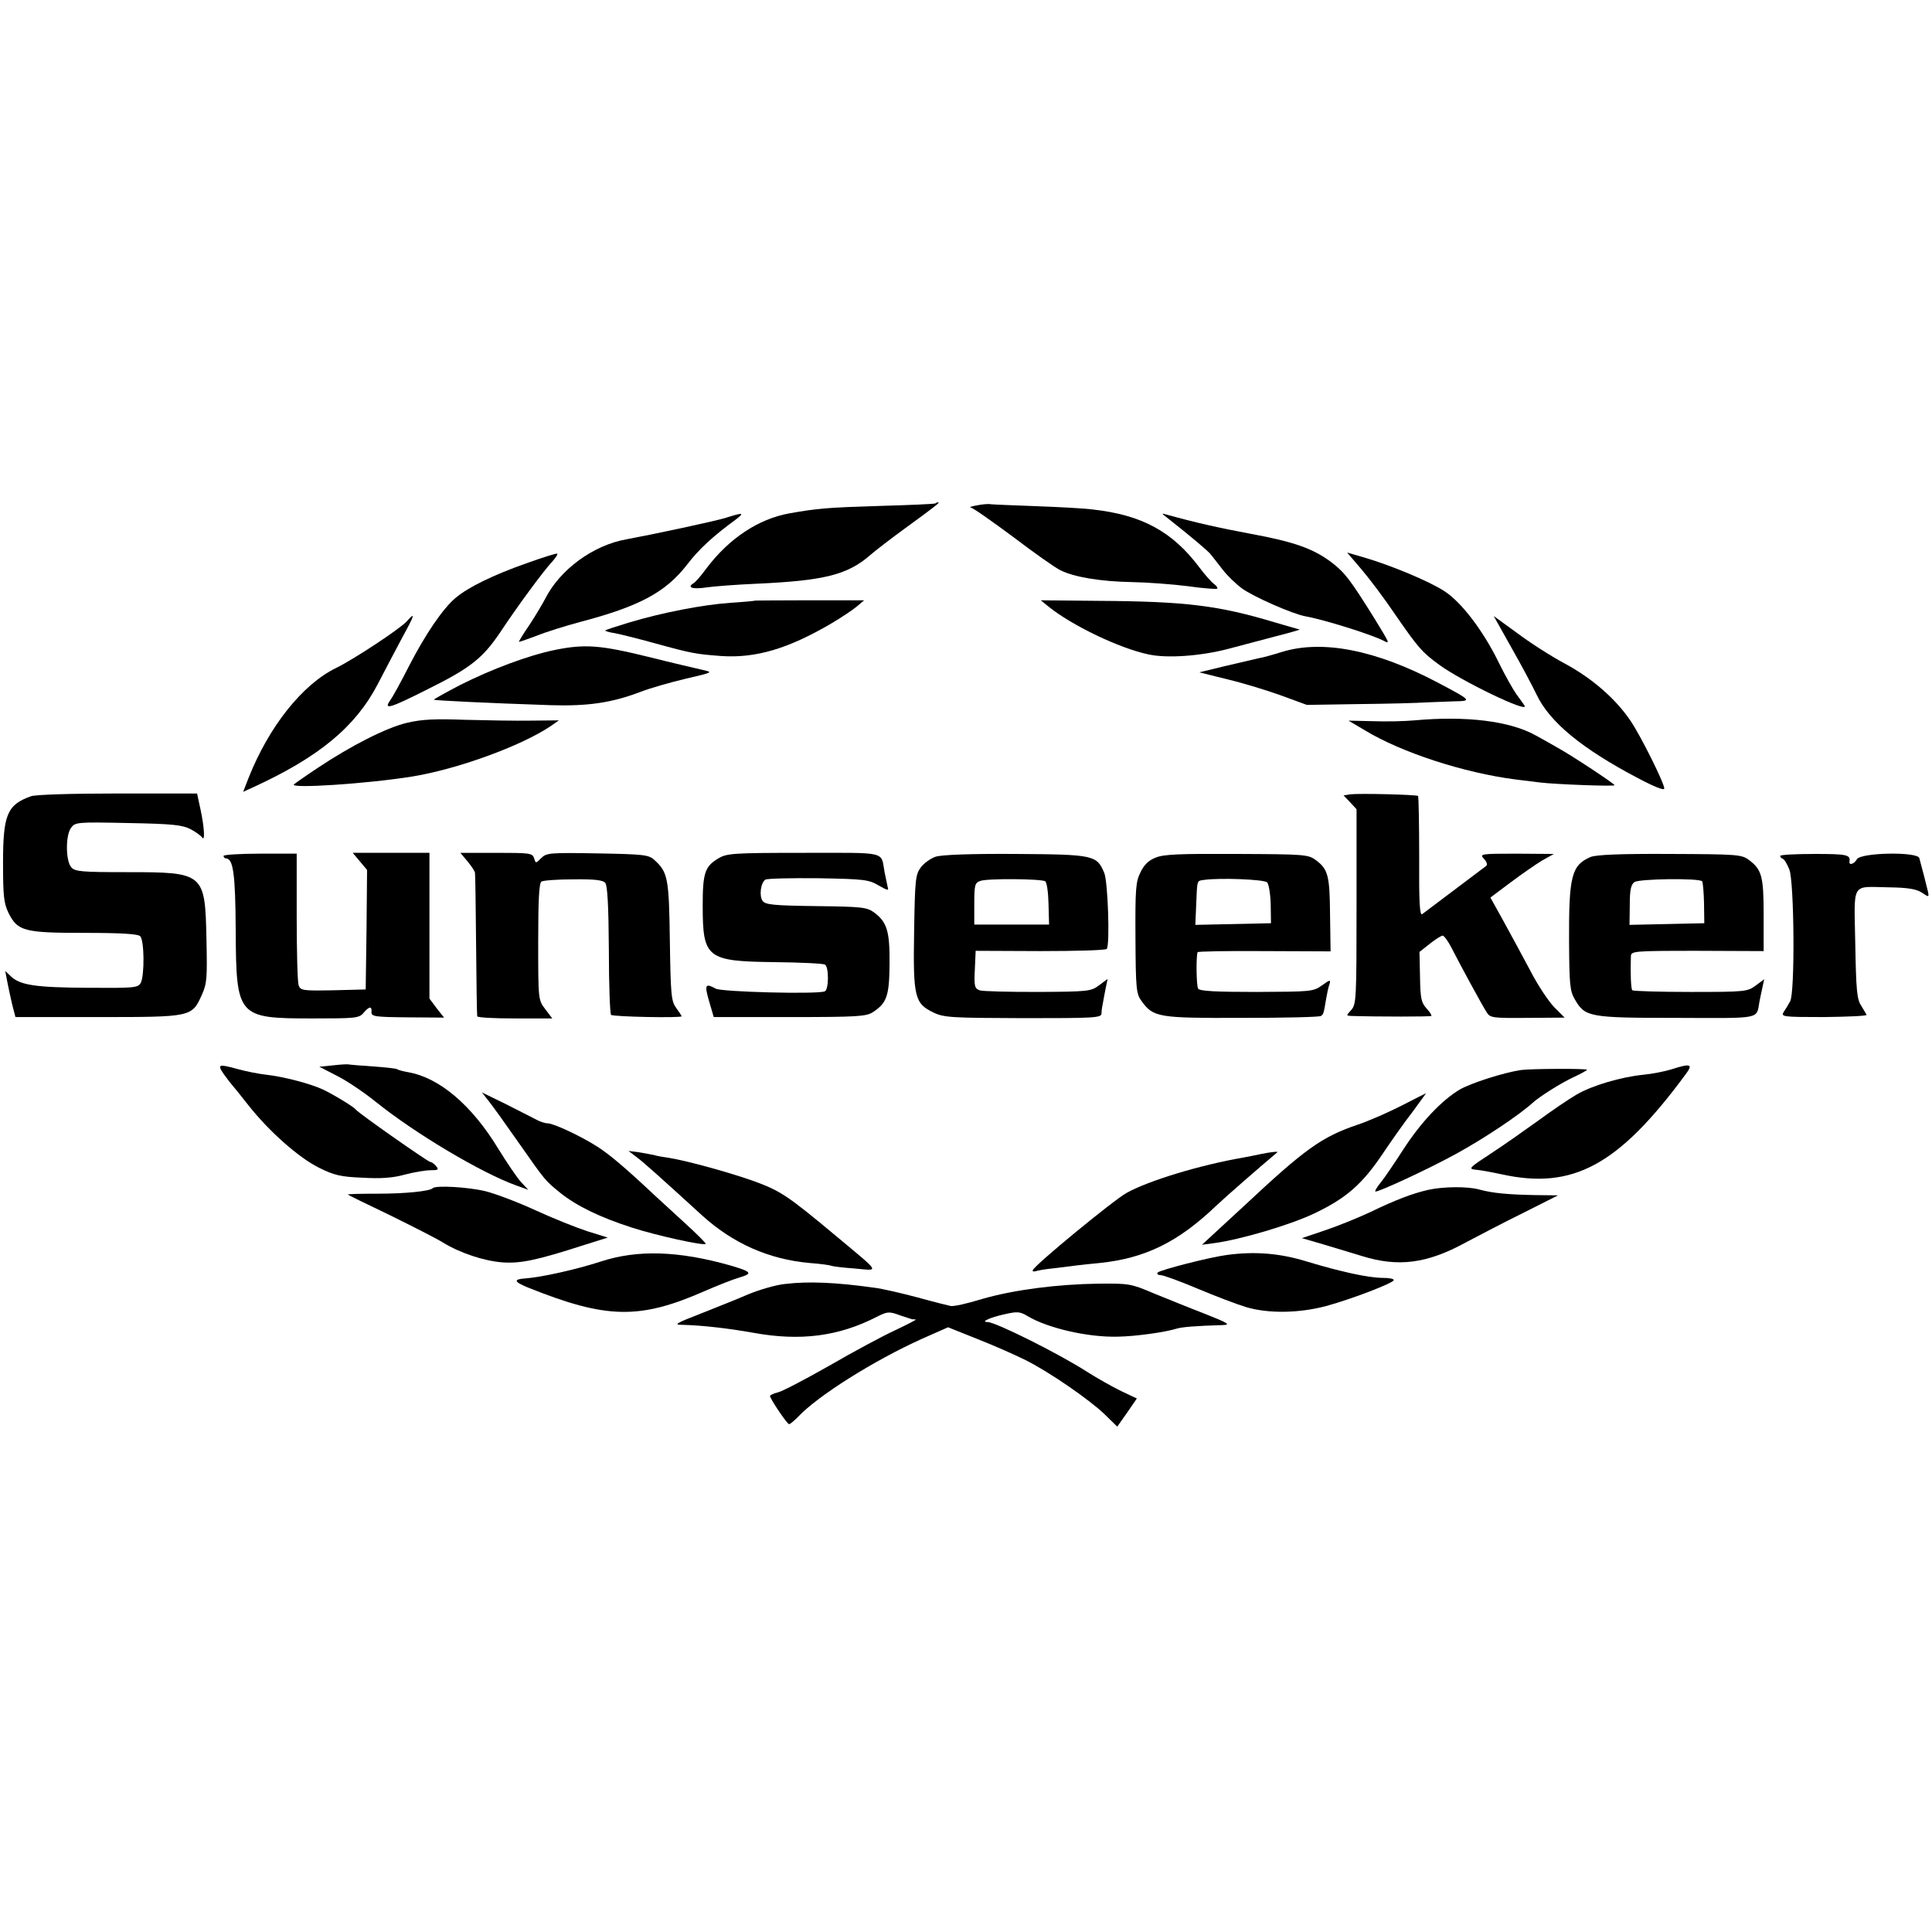 <?xml version="1.0" standalone="no"?>
<!DOCTYPE svg PUBLIC "-//W3C//DTD SVG 20010904//EN"
 "http://www.w3.org/TR/2001/REC-SVG-20010904/DTD/svg10.dtd">
<svg version="1.0" xmlns="http://www.w3.org/2000/svg"
 width="700pt" height="700pt" viewBox="0 0 700 700"
 preserveAspectRatio="xMidYMid meet">
<g transform="translate(0,700) scale(0.1,-0.1)"
fill="#000000" stroke="none">
<path d="M3389 5176 c-2 -2 -92 -6 -199 -9 -196 -6 -228 -9 -330 -27 -112 -20
-219 -91 -301 -200 -18 -25 -39 -49 -46 -53 -26 -16 -3 -23 49 -15 29 4 109
10 178 13 245 11 330 32 412 103 18 16 78 62 133 102 107 78 122 90 114 90 -3
0 -8 -2 -10 -4z"/>
<path d="M3540 5169 c-19 -3 -30 -7 -23 -8 7 0 75 -48 152 -105 76 -58 153
-112 171 -121 50 -26 148 -42 261 -44 57 -1 149 -8 204 -15 55 -8 102 -11 105
-9 3 3 -2 10 -11 17 -9 6 -34 34 -54 61 -98 130 -208 189 -385 209 -30 4 -122
9 -205 12 -82 3 -157 6 -165 7 -8 2 -31 0 -50 -4z"/>
<path d="M2630 5124 c-37 -12 -268 -61 -360 -78 -120 -21 -241 -109 -295 -216
-10 -19 -35 -61 -56 -93 -22 -32 -39 -60 -39 -62 0 -2 28 8 63 21 34 14 105
36 157 50 217 57 312 108 390 209 42 55 93 102 175 162 34 26 28 27 -35 7z"/>
<path d="M4229 5124 c91 -72 148 -120 158 -133 7 -9 27 -34 43 -55 17 -22 48
-52 70 -68 41 -30 184 -93 230 -101 67 -12 240 -66 284 -89 23 -12 21 -9 -34
81 -88 141 -107 166 -155 203 -66 50 -136 75 -294 104 -113 21 -202 41 -306
70 -17 5 -17 4 4 -12z"/>
<path d="M1910 4960 c-123 -43 -214 -88 -259 -126 -46 -38 -111 -134 -170
-249 -28 -55 -58 -110 -67 -122 -26 -37 -1 -29 136 40 155 77 199 112 263 207
65 98 154 218 185 252 14 15 24 30 21 32 -2 2 -51 -13 -109 -34z"/>
<path d="M4933 4937 c29 -34 84 -107 121 -162 85 -123 98 -138 161 -184 79
-58 325 -177 309 -148 -4 6 -18 26 -30 42 -12 17 -41 68 -64 115 -55 113 -134
217 -195 257 -54 36 -196 95 -292 123 l-62 18 52 -61z"/>
<path d="M2737 4824 c-1 -1 -41 -5 -89 -8 -103 -7 -250 -36 -367 -71 -46 -14
-86 -27 -88 -29 -2 -2 13 -7 34 -10 21 -4 85 -20 143 -36 138 -38 151 -40 245
-47 123 -8 240 26 397 118 37 22 79 50 93 62 l26 22 -196 0 c-108 0 -197 -1
-198 -1z"/>
<path d="M3798 4803 c85 -69 258 -152 363 -174 67 -15 190 -6 289 20 41 11
118 31 170 45 52 13 92 25 89 25 -3 1 -43 12 -90 26 -203 61 -321 76 -636 78
l-212 2 27 -22z"/>
<path d="M1474 4749 c-24 -27 -194 -139 -256 -169 -123 -60 -244 -213 -318
-400 l-19 -49 37 17 c238 109 370 219 450 372 27 52 68 130 91 173 44 80 47
92 15 56z"/>
<path d="M5477 4652 c36 -63 76 -139 90 -168 47 -100 165 -197 367 -303 60
-32 96 -46 96 -38 0 20 -86 192 -122 245 -54 80 -139 154 -237 207 -51 27
-130 78 -175 112 l-84 61 65 -116z"/>
<path d="M2010 4645 c-94 -19 -230 -70 -343 -127 -54 -28 -96 -52 -95 -53 3
-3 186 -12 423 -20 133 -4 220 8 325 48 36 14 110 35 165 48 99 23 100 23 60
32 -22 5 -112 26 -200 48 -171 42 -227 46 -335 24z"/>
<path d="M4645 4638 c-32 -10 -71 -21 -85 -23 -14 -3 -68 -16 -120 -28 l-95
-23 105 -26 c58 -14 146 -41 195 -59 l90 -33 190 3 c105 1 213 4 240 6 28 1
75 3 105 4 64 1 62 3 -61 68 -224 118 -417 156 -564 111z"/>
<path d="M1474 4381 c-75 -18 -201 -82 -324 -164 -41 -27 -79 -54 -85 -59 -17
-16 263 2 425 28 165 26 398 111 505 183 l30 21 -100 -1 c-55 -1 -163 1 -240
3 -110 4 -155 2 -211 -11z"/>
<path d="M5125 4390 c-33 -3 -100 -5 -150 -3 l-89 2 59 -35 c134 -81 359 -154
545 -178 25 -3 65 -8 89 -11 57 -7 271 -15 271 -10 0 5 -154 107 -205 135 -22
13 -58 33 -80 45 -94 53 -254 72 -440 55z"/>
<path d="M112 4115 c-86 -31 -101 -66 -101 -242 0 -120 3 -146 20 -181 33 -66
57 -72 276 -72 134 0 193 -4 201 -12 15 -15 16 -142 2 -169 -10 -18 -22 -19
-188 -18 -190 1 -248 9 -282 41 l-21 20 7 -37 c4 -21 12 -58 18 -84 l12 -46
300 0 c341 0 339 0 376 82 18 40 19 62 16 201 -5 239 -8 242 -286 242 -167 0
-191 2 -204 18 -20 23 -21 114 -1 142 15 21 20 22 207 18 162 -3 196 -7 226
-22 19 -10 38 -24 42 -30 11 -17 9 32 -5 99 l-13 60 -287 0 c-167 0 -299 -4
-315 -10z"/>
<path d="M4892 4122 l-24 -4 24 -25 23 -25 0 -353 c0 -333 -1 -354 -19 -374
-19 -21 -19 -21 0 -22 93 -3 287 -3 290 0 2 3 -6 15 -18 28 -18 20 -22 35 -23
114 l-2 90 38 30 c20 16 41 29 46 29 5 0 19 -19 31 -42 33 -65 112 -210 128
-235 13 -21 20 -22 148 -21 l135 1 -37 37 c-20 20 -61 81 -89 136 -29 54 -73
136 -98 181 l-45 81 72 54 c40 30 92 66 115 80 l43 24 -135 1 c-132 0 -135 -1
-118 -19 11 -12 13 -22 7 -26 -8 -6 -190 -143 -231 -174 -9 -7 -12 41 -11 207
0 119 -2 218 -4 221 -6 5 -213 10 -246 6z"/>
<path d="M810 3899 c0 -5 4 -9 8 -9 27 0 35 -55 36 -262 2 -313 6 -318 279
-318 155 0 168 1 184 20 21 25 31 25 29 3 -1 -16 12 -18 131 -19 l132 -1 -27
34 -26 35 0 264 0 264 -139 0 -139 0 26 -31 26 -31 -2 -216 -3 -217 -118 -3
c-110 -2 -118 -1 -125 18 -4 11 -7 123 -7 249 l0 228 -132 0 c-73 0 -133 -4
-133 -8z"/>
<path d="M1694 3879 c14 -17 27 -36 27 -42 1 -7 3 -124 4 -262 1 -137 3 -253
4 -257 0 -5 62 -8 137 -8 l135 0 -25 33 c-26 34 -26 34 -26 245 0 150 3 213
12 218 6 4 58 8 115 8 79 1 108 -3 116 -13 8 -10 12 -84 13 -242 0 -126 4
-232 8 -236 7 -7 256 -12 256 -5 0 1 -9 15 -20 30 -18 25 -20 46 -23 242 -3
229 -7 250 -57 295 -20 18 -39 20 -205 23 -173 3 -185 2 -204 -17 -20 -20 -20
-20 -26 0 -6 18 -16 19 -137 19 l-130 0 26 -31z"/>
<path d="M2603 3890 c-49 -29 -57 -53 -57 -170 0 -192 14 -203 261 -206 94 -1
177 -5 182 -9 15 -9 14 -92 -1 -97 -30 -11 -374 -2 -395 10 -38 21 -41 14 -24
-45 l17 -58 275 0 c245 0 278 2 302 18 50 33 59 58 60 174 1 119 -9 152 -56
187 -26 19 -44 21 -210 23 -154 2 -184 5 -194 19 -13 18 -7 65 10 77 7 4 93 6
192 5 166 -3 183 -5 218 -26 34 -19 38 -20 33 -5 -2 10 -7 34 -11 53 -14 77
14 70 -293 70 -257 0 -279 -2 -309 -20z"/>
<path d="M3390 3896 c-18 -6 -43 -24 -54 -39 -19 -26 -21 -44 -24 -232 -4
-239 2 -261 71 -294 38 -18 66 -19 325 -20 260 0 282 1 283 17 0 9 2 24 4 32
1 8 6 32 10 54 l8 39 -31 -23 c-29 -22 -40 -23 -222 -24 -105 0 -200 2 -211 6
-18 7 -20 16 -17 75 l3 68 235 -1 c129 0 237 3 240 8 12 16 4 244 -9 275 -27
65 -38 67 -322 69 -164 1 -267 -3 -289 -10z m397 -89 c6 -4 11 -40 12 -82 l2
-75 -136 0 -135 0 0 75 c0 68 2 76 21 83 25 10 221 8 236 -1z"/>
<path d="M4188 3893 c-26 -10 -43 -26 -56 -54 -17 -34 -19 -60 -18 -238 1
-185 3 -202 22 -228 43 -59 59 -62 364 -61 153 0 282 3 286 7 9 6 10 8 19 63
3 18 8 42 12 52 5 17 2 17 -27 -4 -32 -23 -40 -23 -237 -24 -150 0 -206 3
-212 12 -6 10 -8 111 -2 132 0 3 109 5 241 4 l241 -1 -2 133 c-1 141 -7 165
-52 198 -27 20 -41 21 -286 22 -204 1 -264 -1 -293 -13z m403 -90 c6 -6 12
-42 13 -80 l1 -68 -137 -3 -137 -3 3 73 c4 93 2 86 29 90 56 8 217 2 228 -9z"/>
<path d="M5763 3895 c-69 -30 -79 -68 -78 -306 1 -156 3 -180 21 -210 37 -64
51 -67 369 -67 313 -1 288 -6 300 60 3 13 7 36 11 52 l6 28 -31 -23 c-30 -22
-38 -23 -236 -23 -112 0 -207 3 -211 6 -5 6 -7 64 -5 123 1 19 8 20 241 20
l240 -1 0 131 c0 141 -7 164 -53 199 -27 20 -41 21 -287 22 -182 1 -267 -3
-287 -11z m404 -88 c3 -3 6 -39 7 -79 l1 -73 -136 -3 -135 -3 1 72 c0 54 4 74
17 83 16 12 233 15 245 3z"/>
<path d="M6450 3899 c0 -4 4 -9 10 -11 5 -1 15 -19 23 -38 18 -45 21 -448 3
-478 -6 -11 -16 -28 -23 -38 -11 -18 -5 -19 145 -19 87 1 156 4 155 8 -2 4
-11 19 -20 34 -15 23 -18 56 -21 224 -4 228 -17 206 123 204 67 -1 98 -6 118
-19 25 -17 26 -17 23 1 -4 18 -23 92 -32 124 -7 24 -212 20 -226 -4 -9 -17
-29 -24 -27 -9 4 25 -8 28 -126 28 -69 0 -125 -3 -125 -7z"/>
<path d="M1206 3140 l-49 -5 64 -33 c36 -18 98 -60 139 -93 145 -117 387 -260
510 -304 l44 -16 -26 28 c-14 15 -52 71 -84 123 -95 156 -212 255 -324 275
-18 3 -37 8 -41 11 -5 3 -44 7 -86 10 -43 3 -82 6 -88 7 -5 2 -32 0 -59 -3z"/>
<path d="M811 3108 c13 -18 26 -35 29 -38 3 -3 29 -35 58 -72 76 -97 185 -193
258 -229 54 -27 79 -33 157 -36 65 -4 110 -1 153 11 34 9 76 16 94 16 28 0 31
2 20 15 -7 8 -16 15 -21 15 -8 0 -259 176 -269 189 -8 11 -83 56 -121 74 -46
21 -141 46 -204 53 -27 3 -73 12 -102 20 -72 20 -77 18 -52 -18z"/>
<path d="M6054 3125 c-23 -7 -68 -16 -100 -19 -80 -8 -186 -39 -242 -72 -26
-15 -88 -57 -137 -93 -50 -36 -128 -91 -174 -121 -78 -51 -82 -55 -55 -58 16
-1 59 -9 96 -17 256 -56 421 32 662 358 32 42 25 46 -50 22z"/>
<path d="M5510 3123 c-65 -10 -179 -47 -220 -70 -66 -39 -142 -119 -207 -220
-31 -48 -67 -101 -80 -117 -13 -16 -22 -30 -20 -33 6 -5 194 82 292 136 104
57 228 140 279 186 24 22 103 72 149 93 26 12 47 24 47 26 0 5 -206 4 -240 -1z"/>
<path d="M1772 3009 c15 -19 63 -86 107 -149 98 -140 96 -137 151 -182 60 -48
145 -89 260 -126 90 -29 259 -66 267 -59 2 2 -33 37 -77 77 -44 40 -92 84
-108 99 -102 96 -163 148 -207 176 -59 38 -159 85 -181 85 -9 0 -28 6 -42 14
-15 8 -65 33 -112 57 l-84 41 26 -33z"/>
<path d="M5080 2995 c-47 -24 -119 -56 -161 -70 -130 -44 -191 -88 -408 -291
-42 -39 -94 -87 -116 -107 l-40 -37 45 6 c96 13 279 67 365 109 113 54 171
105 245 215 32 48 81 117 109 153 27 37 49 67 48 66 -1 0 -40 -20 -87 -44z"/>
<path d="M2306 2808 c26 -19 99 -85 237 -211 112 -102 243 -160 390 -173 40
-3 75 -8 78 -10 4 -2 42 -7 85 -10 91 -8 98 -20 -66 117 -176 147 -202 164
-297 199 -90 32 -242 74 -310 85 -21 3 -45 7 -53 10 -8 2 -33 6 -54 10 l-39 5
29 -22z"/>
<path d="M4570 2819 c-19 -4 -48 -10 -65 -13 -157 -27 -344 -84 -423 -128 -47
-26 -333 -261 -340 -280 -2 -4 2 -6 10 -4 7 3 38 8 68 11 30 4 66 8 80 10 14
2 52 6 85 9 163 17 283 75 420 206 37 35 161 143 223 195 5 4 -24 1 -58 -6z"/>
<path d="M1568 2695 c-11 -11 -99 -20 -200 -20 -60 0 -108 -1 -108 -3 0 -1 69
-35 153 -75 83 -41 170 -85 192 -99 62 -38 149 -67 217 -72 66 -4 123 8 291
62 l89 28 -74 23 c-40 13 -125 47 -188 76 -63 29 -145 60 -181 69 -62 15 -180
22 -191 11z"/>
<path d="M5175 2689 c-57 -13 -118 -36 -211 -81 -45 -21 -119 -51 -164 -66
l-83 -28 79 -23 c43 -13 106 -32 139 -42 132 -41 236 -27 375 49 47 25 141 74
210 108 l125 63 -85 1 c-99 2 -151 7 -200 20 -42 12 -130 11 -185 -1z"/>
<path d="M2176 2429 c-89 -29 -216 -57 -273 -61 -44 -3 -41 -12 10 -33 284
-114 404 -117 642 -12 44 19 99 41 123 48 51 15 46 21 -32 44 -187 53 -336 58
-470 14z"/>
<path d="M4445 2453 c-62 -8 -245 -55 -251 -64 -3 -5 2 -9 11 -9 10 0 70 -22
134 -49 64 -27 143 -57 176 -67 82 -24 192 -22 290 4 95 26 245 84 245 94 0 5
-18 8 -39 8 -52 0 -153 22 -275 59 -97 30 -188 38 -291 24z"/>
<path d="M2845 2348 c-33 -3 -94 -21 -135 -38 -41 -18 -120 -49 -175 -71 -85
-33 -95 -39 -65 -39 77 -2 170 -13 260 -29 170 -31 309 -13 447 58 38 19 44
20 82 6 23 -8 43 -14 46 -15 3 0 8 0 13 -1 4 0 -29 -17 -73 -38 -44 -20 -152
-78 -240 -129 -88 -50 -172 -94 -187 -97 -16 -4 -28 -10 -28 -13 0 -10 62
-102 69 -102 4 0 18 12 32 26 71 76 274 204 449 283 l95 42 110 -44 c61 -24
137 -58 171 -75 86 -43 231 -143 286 -196 l46 -45 36 51 35 51 -57 27 c-31 15
-88 47 -127 72 -102 65 -328 178 -357 178 -27 0 10 17 61 28 47 11 57 10 85
-7 72 -43 218 -77 326 -74 65 1 171 16 213 29 20 6 67 10 167 13 30 1 21 7
-65 41 -55 21 -138 55 -185 74 -82 35 -89 36 -200 35 -149 -2 -305 -22 -420
-55 -63 -19 -101 -27 -115 -26 -5 1 -59 14 -120 31 -60 16 -130 32 -155 35
-141 20 -242 24 -325 14z"/>
</g>
</svg>
